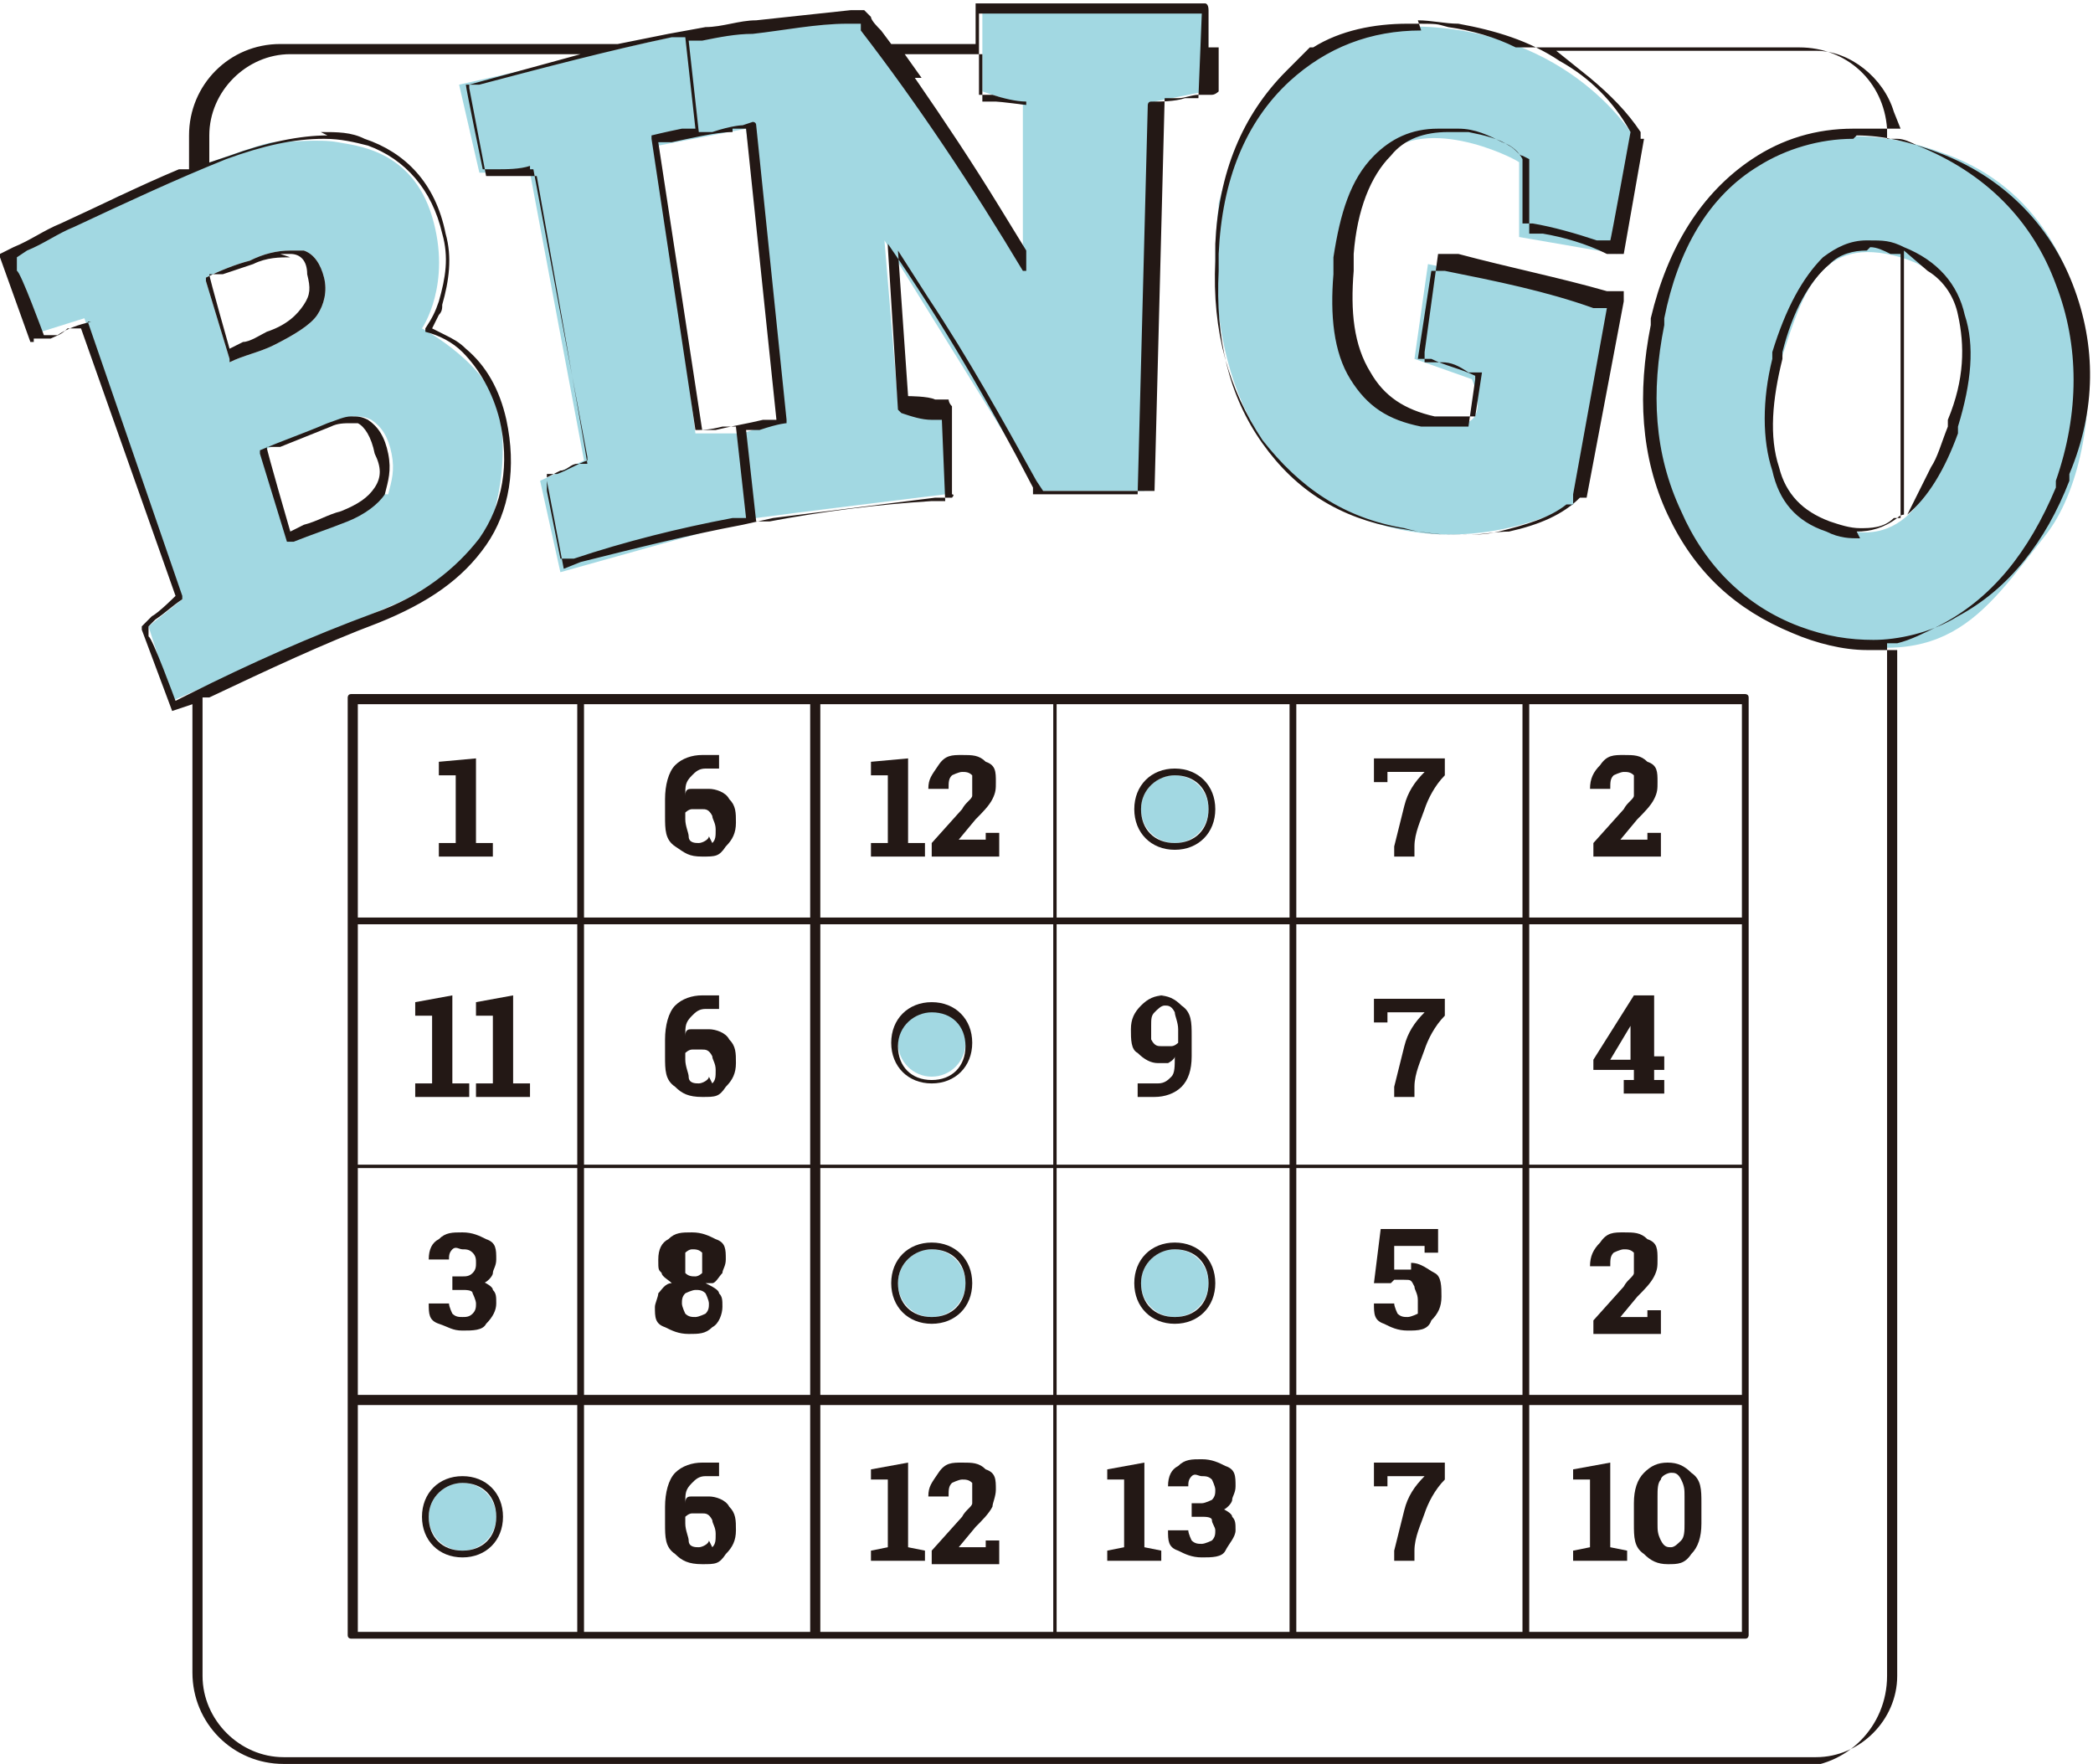 <svg width="159" height="134" viewBox="0 0 159 134" fill="none" xmlns="http://www.w3.org/2000/svg">
<g clip-path="url(#clip0_1308_9674)">
<path d="M89.244 64.042C90.66 64.042 91.809 62.891 91.809 61.47C91.809 60.05 90.66 58.898 89.244 58.898C87.828 58.898 86.68 60.05 86.68 61.47C86.68 62.891 87.828 64.042 89.244 64.042Z" fill="#A2D8E2"/>
<path d="M89.244 100.05C90.66 100.05 91.809 98.899 91.809 97.478C91.809 96.058 90.66 94.906 89.244 94.906C87.828 94.906 86.68 96.058 86.68 97.478C86.68 98.899 87.828 100.05 89.244 100.05Z" fill="#A2D8E2"/>
<path d="M70.781 100.05C72.198 100.05 73.346 98.899 73.346 97.478C73.346 96.058 72.198 94.906 70.781 94.906C69.365 94.906 68.217 96.058 68.217 97.478C68.217 98.899 69.365 100.05 70.781 100.05Z" fill="#A2D8E2"/>
<path d="M70.781 81.789C72.198 81.789 73.346 80.638 73.346 79.217C73.346 77.796 72.198 76.645 70.781 76.645C69.365 76.645 68.217 77.796 68.217 79.217C68.217 80.638 69.365 81.789 70.781 81.789Z" fill="#A2D8E2"/>
<path d="M35.135 117.797C36.551 117.797 37.699 116.645 37.699 115.225C37.699 113.804 36.551 112.653 35.135 112.653C33.718 112.653 32.57 113.804 32.57 115.225C32.57 116.645 33.718 117.797 35.135 117.797Z" fill="#A2D8E2"/>
<path d="M92.579 15.432C93.349 12.345 97.452 1.286 108.736 2.058C120.02 2.829 124.379 10.802 124.379 10.802L122.841 19.29L115.404 18.004V12.345C115.66 12.345 108.992 8.745 105.402 11.574C101.812 14.403 100.529 24.691 102.325 28.292C104.12 31.892 109.505 32.664 111.3 32.15C113.095 31.635 111.813 28.806 111.813 28.806L107.454 27.263L108.479 20.061L123.097 23.148L119.507 38.322C119.507 38.322 112.839 42.18 104.889 39.866C89.502 35.493 92.579 15.689 92.579 15.689V15.432Z" fill="#A2D8E2"/>
<path d="M147.46 11.574C133.868 6.687 127.201 17.747 125.918 23.148C124.636 28.806 124.636 43.981 136.176 47.839C147.717 51.697 150.538 46.81 155.41 40.638C160.283 34.465 161.052 16.204 147.46 11.574ZM148.486 31.636C147.46 35.751 145.409 41.924 139.767 40.123C134.381 38.323 133.612 32.664 135.407 27.006C136.946 22.377 138.228 17.747 144.383 19.547C150.538 21.348 149.512 27.52 148.486 31.636Z" fill="#A2D8E2"/>
<path d="M37.955 31.635C37.442 27.777 32.057 24.948 32.057 24.948C32.057 24.948 34.365 21.605 32.826 16.461C31.287 11.317 26.928 11.059 25.645 10.802C24.363 10.545 21.799 10.802 20.773 10.802C19.747 10.802 8.976 14.918 8.976 14.918L0.77 19.547L2.308 25.463L6.411 24.177L13.849 45.524L11.284 47.582L13.079 53.24C13.079 53.24 28.466 46.553 30.262 45.781C32.057 45.01 35.903 42.438 36.673 41.152C37.442 39.866 38.724 35.493 37.955 31.635ZM17.439 27.263L15.644 21.347V21.09C16.669 20.576 17.952 20.061 18.978 19.804C20.003 19.29 21.029 19.033 22.055 19.033C23.081 19.033 22.824 19.033 23.081 19.033C23.85 19.29 24.363 20.061 24.619 21.09C24.876 22.119 24.619 23.148 24.107 23.919C23.594 24.691 22.311 25.463 20.773 26.234C19.747 26.749 18.465 27.006 17.439 27.52V27.263ZM28.979 37.551C28.466 38.322 27.441 39.094 26.158 39.608C24.876 40.123 23.337 40.637 22.055 41.152L20.003 34.465V34.207C21.799 33.436 23.337 32.921 25.132 32.15C25.902 31.892 26.415 31.635 26.928 31.635C27.441 31.635 27.697 31.635 28.21 31.892C28.979 32.407 29.492 33.178 29.749 34.465C30.005 35.751 29.749 36.522 29.492 37.551H28.979Z" fill="#A2D8E2"/>
<path d="M85.141 0.515H74.627V6.945L77.704 7.973V19.805L69.754 7.459L65.395 1.286L52.059 2.572L34.877 6.43L36.416 13.117H40.262L44.366 34.979L41.032 36.522L42.571 43.467C42.571 43.467 55.393 39.866 57.445 39.352C59.24 39.094 71.806 37.551 71.806 37.551V31.378C71.549 31.378 68.216 30.607 68.216 30.607L67.19 18.261L78.987 37.294H86.937L87.706 7.716L91.553 6.945V1.029C91.809 1.029 85.141 0.772 85.141 0.772V0.515ZM56.675 32.922H52.829L50.008 11.06L56.675 9.774L59.496 31.893L56.419 32.922H56.675Z" fill="#A2D8E2"/>
<path d="M26.671 124.484C26.671 124.484 26.414 124.484 26.414 124.227V52.983C26.414 52.983 26.414 52.726 26.671 52.726H132.585C132.585 52.726 132.841 52.726 132.841 52.983V124.227C132.841 124.227 132.841 124.484 132.585 124.484H26.671ZM116.172 123.969H132.329V106.737H116.172V123.969ZM98.477 123.969H115.659V106.737H98.477V123.969ZM80.269 123.969H97.964V106.737H80.269V123.969ZM62.317 123.969H80.013V106.737H62.317V123.969ZM44.366 123.969H61.548V106.737H44.366V123.969ZM27.183 123.969H43.853V106.737H27.183V123.969ZM116.172 105.966H132.329V88.733H116.172V105.966ZM98.477 105.966H115.659V88.733H98.477V105.966ZM80.269 105.966H97.964V88.733H80.269V105.966ZM62.317 105.966H80.013V88.733H62.317V105.966ZM44.366 105.966H61.548V88.733H44.366V105.966ZM27.183 105.966H43.853V88.733H27.183V105.966ZM116.172 88.476H132.329V70.215H116.172V88.476ZM98.477 88.476H115.659V70.215H98.477V88.476ZM80.269 88.476H97.964V70.215H80.269V88.476ZM62.317 88.476H80.013V70.215H62.317V88.476ZM44.366 88.476H61.548V70.215H44.366V88.476ZM27.183 88.476H43.853V70.215H27.183V88.476ZM116.172 69.701H132.329V53.497H116.172V69.701ZM98.477 69.701H115.659V53.497H98.477V69.701ZM80.269 69.701H97.964V53.497H80.269V69.701ZM62.317 69.701H80.013V53.497H62.317V69.701ZM44.366 69.701H61.548V53.497H44.366V69.701ZM27.183 69.701H43.853V53.497H27.183V69.701Z" fill="#231815"/>
<path d="M21.798 41.152L19.746 34.464V34.207C21.541 33.436 23.08 32.921 24.875 32.15C25.645 31.892 26.157 31.635 26.67 31.635C27.183 31.635 27.44 31.635 27.953 31.892C28.722 32.407 29.235 33.178 29.491 34.464C29.748 35.75 29.491 36.522 29.235 37.551C28.722 38.322 27.696 39.094 26.414 39.608C25.132 40.123 23.593 40.637 22.311 41.152H21.798ZM26.67 32.15C26.157 32.15 25.645 32.15 25.132 32.407C23.849 32.921 22.567 33.436 21.285 33.95H20.259C20.259 34.207 22.054 40.38 22.054 40.38L23.08 39.866C24.106 39.608 24.875 39.094 25.901 38.837C27.183 38.322 27.953 37.808 28.465 37.036C28.978 36.265 28.978 35.493 28.465 34.464C28.209 33.178 27.696 32.407 27.183 32.15C27.183 32.15 26.67 32.15 26.414 32.15H26.67Z" fill="#231815"/>
<path d="M17.438 27.263L15.643 21.348V21.09C16.668 20.576 17.951 20.061 18.976 19.804C20.002 19.29 21.028 19.033 22.054 19.033C23.08 19.033 22.823 19.033 23.08 19.033C23.849 19.29 24.362 20.061 24.618 21.09C24.875 22.119 24.618 23.148 24.105 23.919C23.593 24.691 22.31 25.463 20.772 26.234C19.746 26.749 18.463 27.006 17.438 27.52V27.263ZM22.054 19.547C21.285 19.547 20.259 19.547 19.233 20.061C18.463 20.319 17.694 20.576 16.925 20.833H15.899C15.899 21.09 17.438 26.491 17.438 26.491L18.463 25.977C18.976 25.977 19.746 25.463 20.259 25.206C21.797 24.691 22.567 23.919 23.08 23.148C23.593 22.376 23.593 21.862 23.336 20.833C23.336 19.804 22.823 19.29 22.054 19.29C22.054 19.29 21.541 19.29 21.285 19.29L22.054 19.547Z" fill="#231815"/>
<path d="M141.305 40.895C140.536 40.895 139.767 40.895 138.741 40.38C136.433 39.609 135.15 38.066 134.638 35.751C133.868 33.436 133.868 30.349 134.638 27.263V26.749C135.663 23.405 136.946 21.09 138.484 19.547C139.51 18.776 140.536 18.261 141.818 18.261C143.1 18.261 143.613 18.261 144.639 18.776C147.204 19.804 148.742 21.605 149.255 23.92C150.025 26.234 149.768 29.064 148.742 32.407V32.922C147.717 35.751 146.434 37.808 144.896 39.094L146.691 35.493C147.204 34.722 147.46 33.693 147.973 32.407V31.893C149.255 28.806 149.255 26.234 148.742 23.92C148.486 22.634 147.717 21.348 146.434 20.576L144.639 19.033V39.094C144.639 39.094 144.383 39.094 144.126 39.351C143.1 40.123 142.075 40.38 141.049 40.38L141.305 40.895ZM141.818 19.033C140.792 19.033 139.767 19.29 138.997 20.062C137.459 21.348 136.176 23.662 135.407 26.749V27.263C134.638 30.349 134.381 33.179 135.15 35.493C135.663 37.551 136.946 38.837 138.997 39.609C139.767 39.866 140.536 40.123 141.305 40.123C142.075 40.123 143.1 40.123 143.87 39.351H144.383C144.383 39.094 144.383 19.29 144.383 19.29H143.613C143.1 19.033 142.588 18.776 142.075 18.776L141.818 19.033Z" fill="#231815"/>
<path d="M36.159 57.612L33.338 57.87V58.898H34.62V64.042H33.338V65.071H37.441V64.042H36.159V57.612Z" fill="#231815"/>
<path d="M53.342 59.927C53.086 59.927 52.83 59.927 52.573 59.927C52.317 59.927 52.06 59.927 52.06 60.441C52.06 59.67 52.06 59.413 52.573 58.898C52.83 58.641 53.086 58.384 53.599 58.384C54.112 58.384 54.112 58.384 54.112 58.384C54.112 58.384 54.368 58.384 54.625 58.384V57.355C54.625 57.355 54.625 57.355 54.112 57.355C54.112 57.355 53.599 57.355 53.342 57.355C52.573 57.355 51.804 57.612 51.291 58.127C50.778 58.641 50.522 59.67 50.522 60.699V61.984C50.522 63.013 50.522 63.785 51.291 64.299C52.06 64.814 52.317 65.071 53.342 65.071C54.368 65.071 54.625 65.071 55.138 64.299C55.651 63.785 55.907 63.27 55.907 62.499C55.907 61.727 55.907 61.213 55.394 60.699C55.138 60.184 54.368 59.927 53.855 59.927H53.342ZM53.855 63.528C53.855 63.785 53.343 64.042 53.086 64.042C52.83 64.042 52.317 64.042 52.317 63.528C52.317 63.27 52.06 62.756 52.06 62.242V61.727C52.06 61.727 52.317 61.47 52.573 61.47C52.83 61.47 53.086 61.47 53.342 61.47C53.599 61.47 53.855 61.47 54.112 61.984C54.112 62.242 54.368 62.499 54.368 63.013C54.368 63.528 54.368 63.785 54.112 64.042L53.855 63.528Z" fill="#231815"/>
<path d="M68.985 57.612L66.164 57.87V58.898H67.446V64.042H66.164V65.071H70.267V64.042H68.985V57.612Z" fill="#231815"/>
<path d="M74.883 63.785H72.832L74.114 62.242C74.627 61.727 75.14 61.213 75.396 60.699C75.653 60.184 75.653 59.927 75.653 59.413C75.653 58.641 75.653 58.127 74.883 57.869C74.37 57.355 73.857 57.355 73.088 57.355C72.319 57.355 71.806 57.355 71.293 58.127C70.78 58.898 70.523 59.155 70.523 59.927H72.062C72.062 59.413 72.062 59.155 72.319 58.898C72.319 58.898 72.832 58.641 73.088 58.641C73.344 58.641 73.601 58.641 73.857 58.898C73.857 58.898 73.857 59.413 73.857 59.67C73.857 59.927 73.857 60.184 73.857 60.441C73.857 60.699 73.344 60.956 73.088 61.47L70.78 64.042V65.071H75.909V63.27H74.883V64.042V63.785Z" fill="#231815"/>
<path d="M104.375 59.413H105.401V58.641H108.222C107.452 59.413 106.94 60.184 106.683 61.213C106.427 62.242 106.17 63.271 105.914 64.299V65.071H107.452V64.299C107.452 63.271 107.965 62.242 108.222 61.47C108.478 60.699 108.991 59.67 109.76 58.898V57.612H104.375V59.413Z" fill="#231815"/>
<path d="M125.149 63.785H123.097L124.379 62.242C124.892 61.727 125.405 61.213 125.662 60.699C125.918 60.184 125.918 59.927 125.918 59.413C125.918 58.641 125.918 58.127 125.149 57.869C124.636 57.355 124.123 57.355 123.354 57.355C122.584 57.355 122.071 57.355 121.558 58.127C121.046 58.641 120.789 59.155 120.789 59.927H122.328C122.328 59.413 122.328 59.155 122.584 58.898C122.584 58.898 123.097 58.641 123.354 58.641C123.61 58.641 123.866 58.641 124.123 58.898C124.123 58.898 124.123 59.413 124.123 59.67C124.123 59.927 124.123 60.184 124.123 60.441C124.123 60.699 123.61 60.956 123.354 61.47L121.046 64.042V65.071H126.175V63.27H125.149V64.042V63.785Z" fill="#231815"/>
<path d="M34.364 75.616L31.543 76.131V77.159H32.825V82.303H31.543V83.332H35.646V82.303H34.364V75.616Z" fill="#231815"/>
<path d="M38.981 75.616L36.16 76.131V77.159H37.442V82.303H36.16V83.332H40.263V82.303H38.981V75.616Z" fill="#231815"/>
<path d="M53.342 78.188C53.086 78.188 52.83 78.188 52.573 78.188C52.317 78.188 52.06 78.188 52.06 78.703C52.06 77.931 52.06 77.674 52.573 77.159C52.83 76.902 53.086 76.645 53.599 76.645C54.112 76.645 54.112 76.645 54.112 76.645C54.112 76.645 54.368 76.645 54.625 76.645V75.616C54.625 75.616 54.625 75.616 54.112 75.616C54.112 75.616 53.599 75.616 53.342 75.616C52.573 75.616 51.804 75.873 51.291 76.388C50.778 76.902 50.522 77.931 50.522 78.96V80.246C50.522 81.275 50.522 82.046 51.291 82.561C51.804 83.075 52.317 83.332 53.342 83.332C54.368 83.332 54.625 83.332 55.138 82.561C55.651 82.046 55.907 81.532 55.907 80.76C55.907 79.989 55.907 79.474 55.394 78.96C55.138 78.445 54.368 78.188 53.855 78.188H53.342ZM53.855 81.789C53.855 82.046 53.343 82.303 53.086 82.303C52.83 82.303 52.317 82.303 52.317 81.789C52.317 81.532 52.06 81.017 52.06 80.503V79.989C52.06 79.989 52.317 79.731 52.573 79.731C52.83 79.731 53.086 79.731 53.342 79.731C53.599 79.731 53.855 79.731 54.112 80.246C54.112 80.503 54.368 80.76 54.368 81.275C54.368 81.789 54.368 82.046 54.112 82.303L53.855 81.789Z" fill="#231815"/>
<path d="M88.477 75.616C87.707 75.616 87.194 75.873 86.681 76.388C86.169 76.902 85.912 77.417 85.912 78.188C85.912 78.96 85.912 79.731 86.425 79.989C86.938 80.503 87.451 80.76 87.964 80.76C88.477 80.76 88.477 80.76 88.733 80.76C88.733 80.76 89.246 80.503 89.246 80.246C89.246 81.017 89.246 81.532 88.99 81.789C88.733 82.046 88.477 82.303 87.964 82.303C87.451 82.303 87.451 82.303 87.194 82.303C87.194 82.303 86.681 82.303 86.425 82.303V83.332C86.425 83.332 86.681 83.332 86.938 83.332C87.194 83.332 87.451 83.332 87.707 83.332C88.477 83.332 89.246 83.075 89.759 82.561C90.272 82.046 90.528 81.275 90.528 80.246V78.703C90.528 77.674 90.528 76.902 89.759 76.388C89.246 75.873 88.733 75.616 87.964 75.616H88.477ZM89.502 79.217C89.502 79.217 89.246 79.474 88.99 79.474C88.99 79.474 88.477 79.474 88.22 79.474C87.964 79.474 87.707 79.474 87.451 78.96C87.451 78.703 87.451 78.445 87.451 77.931C87.451 77.417 87.451 77.159 87.707 76.902C87.964 76.645 88.22 76.388 88.477 76.388C88.733 76.388 88.99 76.388 89.246 76.902C89.246 77.159 89.502 77.674 89.502 78.188V78.96V79.217Z" fill="#231815"/>
<path d="M104.375 77.674H105.401V76.902H108.222C107.452 77.674 106.94 78.445 106.683 79.474C106.427 80.503 106.17 81.532 105.914 82.561V83.332H107.452V82.561C107.452 81.532 107.965 80.503 108.222 79.731C108.478 78.96 108.991 77.931 109.76 77.159V75.874H104.375V77.674Z" fill="#231815"/>
<path d="M125.661 75.616H124.122L121.045 80.503V81.275H124.122V82.046H123.353V83.075H126.43V82.046H125.661V81.275H126.43V80.246H125.661V75.616ZM124.122 80.503H122.327L123.866 77.931V80.76L124.122 80.503Z" fill="#231815"/>
<path d="M36.673 97.478C36.93 97.478 37.443 96.964 37.443 96.707C37.443 96.449 37.699 96.192 37.699 95.678C37.699 94.906 37.699 94.392 36.93 94.135C36.417 93.877 35.904 93.62 35.135 93.62C34.365 93.62 33.853 93.62 33.34 94.135C32.827 94.392 32.57 94.906 32.57 95.678H34.109C34.109 95.421 34.109 95.163 34.365 94.906C34.622 94.649 34.878 94.906 35.135 94.906C35.391 94.906 35.648 94.906 35.904 95.163C36.161 95.421 36.161 95.678 36.161 95.935C36.161 96.192 36.161 96.449 35.904 96.707C35.648 96.964 35.391 96.964 35.135 96.964H34.365V97.993H35.135C35.391 97.993 35.904 97.993 35.904 98.25C35.904 98.25 36.161 98.764 36.161 99.021C36.161 99.278 36.161 99.536 35.904 99.793C35.648 100.05 35.391 100.05 35.135 100.05C34.878 100.05 34.622 100.05 34.365 99.793C34.365 99.793 34.109 99.278 34.109 99.021H32.57C32.57 99.793 32.57 100.307 33.34 100.564C34.109 100.822 34.365 101.079 35.135 101.079C35.904 101.079 36.673 101.079 36.93 100.564C37.443 100.05 37.699 99.536 37.699 99.021C37.699 98.507 37.699 98.25 37.443 97.993C37.443 97.735 36.93 97.478 36.417 97.221L36.673 97.478Z" fill="#231815"/>
<path d="M54.112 97.478C54.368 97.478 54.624 96.964 54.881 96.707C54.881 96.449 55.137 96.192 55.137 95.678C55.137 94.906 55.137 94.392 54.368 94.135C53.855 93.877 53.342 93.62 52.573 93.62C51.804 93.62 51.291 93.62 50.778 94.135C50.265 94.392 50.008 94.906 50.008 95.678C50.008 96.449 50.008 96.449 50.265 96.707C50.265 96.964 50.778 97.221 51.034 97.478C50.521 97.478 50.265 97.993 50.008 98.25C50.008 98.507 49.752 99.021 49.752 99.278C49.752 100.05 49.752 100.564 50.521 100.822C51.034 101.079 51.547 101.336 52.316 101.336C53.086 101.336 53.599 101.336 54.112 100.822C54.624 100.564 54.881 99.793 54.881 99.278C54.881 98.764 54.881 98.507 54.624 98.25C54.624 97.993 54.112 97.735 53.599 97.478H54.112ZM52.06 95.163C52.06 95.163 52.316 94.906 52.573 94.906C52.829 94.906 53.086 94.906 53.342 95.163C53.342 95.163 53.342 95.678 53.342 95.935C53.342 96.192 53.342 96.449 53.342 96.707C53.342 96.707 53.086 96.964 52.829 96.964C52.573 96.964 52.316 96.964 52.06 96.707C52.06 96.707 52.06 96.192 52.06 95.935C52.06 95.678 52.06 95.421 52.06 95.163ZM53.599 99.793C53.599 99.793 53.086 100.05 52.829 100.05C52.573 100.05 52.316 100.05 52.06 99.793C52.06 99.793 51.804 99.278 51.804 99.021C51.804 98.764 51.804 98.507 52.06 98.25C52.06 98.25 52.573 97.993 52.829 97.993C53.086 97.993 53.342 97.993 53.599 98.25C53.599 98.25 53.855 98.764 53.855 99.021C53.855 99.278 53.855 99.536 53.599 99.793Z" fill="#231815"/>
<path d="M107.196 96.449C107.196 96.449 106.683 96.449 106.427 96.449C106.427 96.449 106.17 96.449 105.914 96.449V94.649H108.222V95.163H109.248V93.363H104.888L104.375 97.478H105.657C105.657 97.478 105.657 97.478 105.914 97.221C105.914 97.221 106.17 97.221 106.683 97.221C107.196 97.221 107.196 97.221 107.452 97.735C107.452 97.992 107.709 98.25 107.709 98.764C107.709 99.278 107.709 99.535 107.709 99.793C107.709 99.793 107.196 100.05 106.94 100.05C106.683 100.05 106.427 100.05 106.17 99.793C106.17 99.793 105.914 99.278 105.914 99.021H104.375C104.375 99.793 104.375 100.307 105.144 100.564C105.657 100.822 106.17 101.079 106.94 101.079C107.709 101.079 108.478 101.079 108.735 100.307C109.248 99.793 109.504 99.278 109.504 98.507C109.504 97.735 109.504 96.964 108.991 96.706C108.478 96.449 107.965 95.935 107.196 95.935V96.449Z" fill="#231815"/>
<path d="M125.149 100.05H123.097L124.379 98.507C124.892 97.993 125.405 97.478 125.662 96.964C125.918 96.449 125.918 96.192 125.918 95.678C125.918 94.906 125.918 94.392 125.149 94.135C124.636 93.62 124.123 93.62 123.354 93.62C122.584 93.62 122.071 93.62 121.558 94.392C121.046 94.906 120.789 95.421 120.789 96.192H122.328C122.328 95.678 122.328 95.421 122.584 95.163C122.584 95.163 123.097 94.906 123.354 94.906C123.61 94.906 123.866 94.906 124.123 95.163C124.123 95.163 124.123 95.678 124.123 95.935C124.123 96.192 124.123 96.449 124.123 96.707C124.123 96.964 123.61 97.221 123.354 97.735L121.046 100.307V101.336H126.175V99.536H125.149V100.307V100.05Z" fill="#231815"/>
<path d="M86.936 111.109L84.115 111.624V112.395H85.397V117.539L84.115 117.797V118.568H88.219V117.797L86.936 117.539V111.109Z" fill="#231815"/>
<path d="M92.836 114.711C93.092 114.711 93.605 114.196 93.605 113.939C93.605 113.682 93.862 113.425 93.862 112.91C93.862 112.139 93.862 111.624 93.092 111.367C92.579 111.11 92.066 110.853 91.297 110.853C90.528 110.853 90.015 110.853 89.502 111.367C88.989 111.624 88.732 112.139 88.732 112.91H90.271C90.271 112.653 90.271 112.396 90.528 112.139C90.784 111.881 91.04 112.139 91.297 112.139C91.553 112.139 91.81 112.139 92.066 112.396C92.066 112.396 92.323 112.91 92.323 113.167C92.323 113.425 92.323 113.682 92.066 113.939C92.066 113.939 91.553 114.196 91.297 114.196H90.528V115.225H91.297C91.553 115.225 92.066 115.225 92.066 115.482C92.066 115.739 92.323 115.996 92.323 116.254C92.323 116.511 92.323 116.768 92.066 117.025C92.066 117.025 91.553 117.282 91.297 117.282C91.04 117.282 90.784 117.282 90.528 117.025C90.528 117.025 90.271 116.511 90.271 116.254H88.732C88.732 117.025 88.732 117.54 89.502 117.797C90.015 118.054 90.528 118.311 91.297 118.311C92.066 118.311 92.836 118.311 93.092 117.797C93.349 117.282 93.862 116.768 93.862 116.254C93.862 115.739 93.862 115.482 93.605 115.225C93.605 114.968 93.092 114.711 92.579 114.453L92.836 114.711Z" fill="#231815"/>
<path d="M53.342 113.681C53.086 113.681 52.83 113.681 52.573 113.681C52.317 113.681 52.06 113.681 52.06 114.196C52.06 113.424 52.06 113.167 52.573 112.653C52.83 112.395 53.086 112.138 53.599 112.138C54.112 112.138 54.112 112.138 54.112 112.138C54.112 112.138 54.368 112.138 54.625 112.138V111.109C54.625 111.109 54.625 111.109 54.112 111.109C54.112 111.109 53.599 111.109 53.342 111.109C52.573 111.109 51.804 111.367 51.291 111.881C50.778 112.395 50.522 113.424 50.522 114.453V115.739C50.522 116.768 50.522 117.539 51.291 118.054C51.804 118.568 52.317 118.825 53.342 118.825C54.368 118.825 54.625 118.825 55.138 118.054C55.651 117.539 55.907 117.025 55.907 116.253C55.907 115.482 55.907 114.967 55.394 114.453C55.138 113.939 54.368 113.681 53.855 113.681H53.342ZM53.855 117.025C53.855 117.282 53.343 117.539 53.086 117.539C52.83 117.539 52.317 117.539 52.317 117.025C52.317 116.768 52.06 116.253 52.06 115.739V115.225C52.06 115.225 52.317 114.967 52.573 114.967C52.83 114.967 53.086 114.967 53.342 114.967C53.599 114.967 53.855 114.967 54.112 115.482C54.112 115.739 54.368 115.996 54.368 116.511C54.368 117.025 54.368 117.282 54.112 117.539L53.855 117.025Z" fill="#231815"/>
<path d="M68.985 111.109L66.164 111.624V112.395H67.446V117.539L66.164 117.797V118.568H70.267V117.797L68.985 117.539V111.109Z" fill="#231815"/>
<path d="M74.883 117.539H72.832L74.114 115.996C74.627 115.482 75.14 114.967 75.396 114.453C75.396 114.196 75.653 113.681 75.653 113.167C75.653 112.395 75.653 111.881 74.883 111.624C74.37 111.109 73.857 111.109 73.088 111.109C72.319 111.109 71.806 111.109 71.293 111.881C70.78 112.653 70.523 112.91 70.523 113.681H72.062C72.062 113.167 72.062 112.91 72.319 112.653C72.319 112.653 72.832 112.395 73.088 112.395C73.344 112.395 73.601 112.395 73.857 112.653C73.857 112.653 73.857 113.167 73.857 113.424C73.857 113.681 73.857 113.939 73.857 114.196C73.857 114.453 73.344 114.71 73.088 115.225L70.78 117.797V118.825H75.909V117.025H74.883V117.797V117.539Z" fill="#231815"/>
<path d="M104.375 112.91H105.401V112.138H108.222C107.452 112.91 106.94 113.681 106.683 114.71C106.427 115.739 106.17 116.768 105.914 117.797V118.568H107.452V117.797C107.452 116.768 107.965 115.739 108.222 114.967C108.478 114.196 108.991 113.167 109.76 112.395V111.109H104.375V112.91Z" fill="#231815"/>
<path d="M122.327 111.109L119.506 111.624V112.395H120.788V117.539L119.506 117.797V118.568H123.609V117.797L122.327 117.539V111.109Z" fill="#231815"/>
<path d="M126.688 111.109C125.918 111.109 125.405 111.367 124.892 111.881C124.379 112.395 124.123 113.167 124.123 114.196V115.739C124.123 116.768 124.123 117.539 124.892 118.054C125.405 118.568 125.918 118.825 126.688 118.825C127.457 118.825 127.97 118.825 128.483 118.054C128.996 117.539 129.252 116.768 129.252 115.739V114.196C129.252 113.167 129.252 112.395 128.483 111.881C127.97 111.367 127.457 111.109 126.688 111.109ZM127.97 115.739C127.97 116.253 127.97 116.768 127.713 117.025C127.457 117.282 127.2 117.539 126.944 117.539C126.688 117.539 126.431 117.539 126.175 117.025C125.918 116.511 125.918 116.253 125.918 115.739V113.681C125.918 113.167 125.918 112.653 126.175 112.395C126.175 112.138 126.688 111.881 126.944 111.881C127.2 111.881 127.457 111.881 127.713 112.395C127.97 112.91 127.97 113.167 127.97 113.681V115.739Z" fill="#231815"/>
<path d="M70.781 100.564C68.985 100.564 67.703 99.278 67.703 97.478C67.703 95.678 68.985 94.392 70.781 94.392C72.576 94.392 73.858 95.678 73.858 97.478C73.858 99.278 72.576 100.564 70.781 100.564ZM70.781 94.906C69.498 94.906 68.216 95.935 68.216 97.478C68.216 99.021 69.242 100.05 70.781 100.05C72.319 100.05 73.345 99.021 73.345 97.478C73.345 95.935 72.319 94.906 70.781 94.906Z" fill="#231815"/>
<path d="M70.781 82.304C68.985 82.304 67.703 81.018 67.703 79.217C67.703 77.417 68.985 76.131 70.781 76.131C72.576 76.131 73.858 77.417 73.858 79.217C73.858 81.018 72.576 82.304 70.781 82.304ZM70.781 76.903C69.498 76.903 68.216 77.931 68.216 79.474C68.216 81.018 69.242 82.046 70.781 82.046C72.319 82.046 73.345 81.018 73.345 79.474C73.345 77.931 72.319 76.903 70.781 76.903Z" fill="#231815"/>
<path d="M35.134 118.311C33.339 118.311 32.057 117.025 32.057 115.225C32.057 113.424 33.339 112.138 35.134 112.138C36.929 112.138 38.212 113.424 38.212 115.225C38.212 117.025 36.929 118.311 35.134 118.311ZM35.134 112.653C33.852 112.653 32.569 113.681 32.569 115.225C32.569 116.768 33.595 117.797 35.134 117.797C36.673 117.797 37.699 116.768 37.699 115.225C37.699 113.681 36.673 112.653 35.134 112.653Z" fill="#231815"/>
<path d="M89.245 64.556C87.45 64.556 86.168 63.27 86.168 61.47C86.168 59.67 87.45 58.384 89.245 58.384C91.041 58.384 92.323 59.67 92.323 61.47C92.323 63.27 91.041 64.556 89.245 64.556ZM89.245 58.898C87.963 58.898 86.681 59.927 86.681 61.47C86.681 63.013 87.707 64.042 89.245 64.042C90.784 64.042 91.81 63.013 91.81 61.47C91.81 59.927 90.784 58.898 89.245 58.898Z" fill="#231815"/>
<path d="M89.245 100.564C87.45 100.564 86.168 99.278 86.168 97.478C86.168 95.678 87.45 94.392 89.245 94.392C91.041 94.392 92.323 95.678 92.323 97.478C92.323 99.278 91.041 100.564 89.245 100.564ZM89.245 94.906C87.963 94.906 86.681 95.935 86.681 97.478C86.681 99.021 87.707 100.05 89.245 100.05C90.784 100.05 91.81 99.021 91.81 97.478C91.81 95.935 90.784 94.906 89.245 94.906Z" fill="#231815"/>
<path d="M21.542 134C17.695 134 14.618 130.914 14.618 127.056V53.497L13.079 54.012L10.771 47.839V47.582L11.54 46.81C12.053 46.553 13.335 45.267 13.335 45.267L6.155 24.948H5.129C4.616 25.463 4.36 25.463 3.847 25.72H2.565C2.565 25.977 2.565 25.977 2.565 25.977C2.565 25.977 2.565 25.977 2.308 25.977L0 19.547V19.29L1.026 18.776C2.308 18.261 3.334 17.49 4.616 16.975C7.437 15.689 10.514 14.146 13.592 12.86H14.361V10.288C14.361 6.43 17.439 3.344 21.285 3.344H46.931C48.213 3.087 49.495 2.829 50.777 2.572L53.598 2.058C54.881 2.058 56.163 1.543 57.445 1.543C59.753 1.286 62.318 1.029 64.626 0.772H65.395C65.395 0.772 65.395 0.772 65.652 0.772L66.165 1.286C66.165 1.543 66.677 2.058 66.934 2.315L67.703 3.344H74.115V0.515V0.257H75.397C77.192 0.257 78.987 0.257 80.782 0.257C82.577 0.257 84.629 0.257 86.424 0.257C87.707 0.257 88.989 0.257 90.271 0.257H91.553C91.553 0.257 91.81 0.257 91.81 0.772V3.601H99.76C101.811 2.315 104.376 1.801 106.94 1.801C109.505 1.801 108.992 1.801 110.018 2.058C111.813 2.315 113.608 2.829 115.147 3.601H136.689C140.279 3.601 143.1 6.173 143.356 9.774V10.545H144.126C144.639 10.545 145.152 10.802 145.665 11.06C150.794 13.117 154.384 16.718 156.179 21.605C157.974 26.234 157.974 31.378 156.179 36.522V37.037C154.127 41.923 151.306 45.524 147.203 47.582C146.177 48.096 145.152 48.611 144.126 48.868H143.356V127.313C143.356 131.171 140.279 134.257 136.432 134.257H21.542V134ZM24.363 10.031C25.645 10.031 26.671 10.031 27.697 10.545C30.774 11.574 33.082 13.889 33.852 17.747C34.364 19.547 34.108 21.348 33.595 23.148C33.595 23.405 33.595 23.662 33.339 23.919L32.826 24.948L33.852 25.463C34.364 25.72 34.877 25.977 35.39 26.491C36.929 27.777 37.955 29.578 38.468 31.893C39.237 35.493 38.724 38.837 36.929 41.409C35.134 43.981 32.569 45.781 28.723 47.325C24.619 48.868 20.26 50.925 15.9 52.983H15.387V127.313C15.387 130.657 18.208 133.486 21.542 133.486H137.971C141.305 133.486 144.126 130.657 144.126 127.313V49.382H142.844C142.587 49.382 142.331 49.382 141.818 49.382C140.023 49.382 137.971 48.868 136.176 48.096C131.816 46.296 128.739 43.467 126.687 39.094C124.635 34.722 124.379 29.835 125.405 24.691V24.177C126.687 18.776 129.252 14.66 133.098 12.088C135.406 10.545 137.971 9.774 140.792 9.774C143.613 9.774 142.074 9.774 142.844 9.774H144.382L143.869 8.488C143.1 5.916 140.535 3.858 137.971 3.858H118.224L120.789 5.916C122.327 7.202 123.61 8.488 124.635 10.031V10.545C124.892 10.545 125.148 10.545 124.892 10.545L123.353 19.29H122.071C120.532 18.518 118.737 18.004 117.198 17.747H116.173C116.173 17.49 116.173 17.49 116.173 17.232V16.204C116.173 14.918 116.173 13.889 116.173 12.603V12.088L115.66 11.831C115.403 11.831 115.147 11.317 114.634 11.06C113.865 10.545 112.839 10.288 111.556 10.031C111.044 10.031 110.531 10.031 110.018 10.031C108.223 10.031 106.684 10.545 105.658 11.831C104.119 13.374 103.094 15.946 102.837 19.29V20.576C102.581 23.662 102.837 26.234 104.119 28.292C105.145 30.092 106.684 31.121 108.992 31.635C109.761 31.635 110.531 31.635 111.044 31.635H112.069L112.582 28.292H111.556C110.787 27.777 110.274 27.52 109.505 27.52H108.223C108.223 27.263 108.223 27.006 108.223 26.749L109.248 19.29H110.787C114.634 20.319 118.481 21.09 122.071 22.119H123.353C123.353 22.376 123.353 22.634 123.353 22.891L120.532 37.808H120.019C118.737 39.094 116.942 39.866 114.634 40.38C113.608 40.38 112.582 40.637 111.3 40.637C110.018 40.637 108.479 40.637 106.684 40.123C102.068 39.351 98.734 37.037 95.913 33.436C93.348 29.578 92.066 25.206 92.323 19.804V18.518C92.579 13.117 94.374 8.745 97.708 5.401L99.503 3.601H92.579V6.944C92.579 6.944 92.323 7.202 92.066 7.202H91.04C90.527 7.202 90.014 7.459 89.502 7.459H88.476L87.707 37.294H86.168C84.629 37.294 83.09 37.294 81.552 37.294C80.013 37.294 79.5 37.294 79.5 37.294C79.5 37.294 79.5 37.294 79.243 37.294L78.731 36.522C76.166 31.893 73.602 27.263 70.524 22.634L68.216 19.033L68.986 30.092C68.986 30.092 70.524 30.092 71.037 30.349H72.063C72.063 30.349 72.063 30.607 72.319 30.864V37.551C72.576 37.551 72.319 37.808 72.319 37.808H71.037C66.934 38.323 62.831 38.837 58.727 39.351L56.419 39.866C52.316 40.637 48.213 41.666 44.11 42.695L42.827 43.209L41.545 36.522V36.265L42.571 35.751C43.084 35.751 43.34 35.236 43.853 35.236H44.623C44.623 34.979 40.776 13.374 40.776 13.374C40.776 13.374 38.981 13.374 38.468 13.374H37.185H36.929L35.647 6.687V6.43L44.11 4.115H22.055C18.721 4.115 15.9 6.944 15.9 10.288V12.346L17.439 11.831C20.26 10.802 22.824 10.288 24.876 10.288L24.363 10.031ZM6.411 24.434C6.411 24.434 6.411 24.434 6.668 24.434L13.848 45.267V45.524C13.079 46.038 12.566 46.553 11.797 47.067L11.284 47.582V48.353C11.54 48.353 13.335 53.24 13.335 53.24L14.361 52.726C18.977 50.411 23.593 48.353 28.466 46.553C32.056 45.267 34.621 43.209 36.416 40.895C38.211 38.323 38.724 35.236 37.955 31.893C37.442 29.835 36.416 28.035 35.134 26.749C34.364 25.977 33.339 25.463 32.313 25.206C32.313 25.206 32.313 25.206 32.313 24.948C32.826 24.177 33.082 23.662 33.339 22.891C33.852 21.09 34.108 19.547 33.595 17.747C32.826 14.403 30.774 12.088 27.953 11.06C26.927 10.802 25.902 10.545 24.619 10.545C22.311 10.545 20.003 11.06 17.182 12.088C13.335 13.632 9.489 15.432 5.642 17.232C4.36 17.747 3.334 18.518 2.052 19.033L1.282 19.547V20.576C1.539 20.576 3.334 25.463 3.334 25.463H4.36C5.129 24.948 5.898 24.691 6.924 24.434H6.411ZM140.792 10.545C138.227 10.545 135.663 11.317 133.611 12.603C129.765 14.918 127.456 19.033 126.431 24.177V24.691C125.405 29.835 125.661 34.465 127.713 38.837C129.508 42.952 132.585 46.038 136.689 47.582C138.74 48.353 140.535 48.611 142.331 48.611C144.126 48.611 146.69 48.096 148.742 46.81C152.589 44.752 155.41 41.152 157.205 36.522V36.008C159.256 31.121 159.256 26.234 157.461 21.605C155.666 16.975 152.076 13.374 147.203 11.574C145.152 10.802 143.1 10.288 141.048 10.288L140.792 10.545ZM40.263 12.86H40.519L44.623 34.722V34.979C43.853 35.236 43.084 35.751 42.315 36.008H41.545C41.545 36.265 41.545 37.294 41.545 37.294L42.571 42.438H43.597C47.444 41.152 51.547 40.123 55.65 39.351H56.676L55.906 32.407H54.881C53.855 32.664 53.342 32.664 53.086 32.664H52.829L49.495 10.545V10.288C49.495 10.288 50.521 10.031 51.803 9.774H52.829L52.06 2.829H51.034C46.161 3.858 41.289 5.144 36.416 6.43H35.39C35.39 6.687 36.673 12.86 36.673 12.86H37.698C38.468 12.86 39.493 12.86 40.263 12.603V12.86ZM107.966 2.315C104.119 2.315 100.785 3.601 97.965 6.173C94.631 9.259 92.835 13.632 92.579 19.29V20.576C92.323 25.72 93.348 30.092 95.913 33.693C98.477 37.294 101.811 39.351 106.171 40.123C107.71 40.38 109.248 40.637 110.531 40.637C111.813 40.637 112.839 40.637 113.865 40.38C115.916 39.866 117.711 39.351 118.994 38.323H119.506V37.551L122.071 23.405H121.045C117.455 22.119 113.608 21.348 109.761 20.576H108.735L107.71 27.263H108.735C109.761 27.777 111.044 28.035 112.069 28.549C112.069 28.549 112.069 28.549 112.069 28.806L111.556 32.407C111.556 32.407 111.044 32.407 110.787 32.407C110.787 32.407 110.531 32.407 110.274 32.407C109.761 32.407 108.992 32.407 107.966 32.407C105.402 31.893 103.863 30.864 102.581 28.806C101.298 26.749 101.042 23.919 101.298 20.833V19.547C101.811 16.204 102.581 13.632 104.376 11.831C105.658 10.545 107.197 9.774 109.248 9.774C111.3 9.774 110.274 9.774 110.787 9.774C112.069 9.774 113.095 10.288 114.121 10.802C114.89 11.06 115.403 11.574 115.66 12.088C115.66 13.374 115.66 14.918 115.66 16.204V16.975H116.429C117.968 17.232 119.763 17.747 121.302 18.261H122.327C122.327 18.518 123.866 10.031 123.866 10.031C122.584 7.716 120.789 5.916 118.481 4.63C116.173 3.087 113.608 2.315 110.787 1.801C109.761 1.801 108.735 1.543 107.71 1.543L107.966 2.315ZM57.189 9.259C57.189 9.259 57.445 9.259 57.445 9.516L59.753 31.893V32.15C59.753 32.15 59.24 32.15 57.702 32.664H56.676L57.445 39.609H58.471C62.574 38.837 66.677 38.323 70.781 38.065H71.806L71.55 31.893H70.781C70.011 31.893 69.242 31.635 68.473 31.378C68.473 31.378 68.473 31.378 68.216 31.121L67.447 18.776V18.518C71.55 24.434 75.14 30.607 78.474 37.037V37.551C78.731 37.551 80.269 37.551 80.782 37.551C82.321 37.551 83.86 37.551 85.398 37.551H86.424L87.194 7.973C87.194 7.973 87.194 7.716 87.45 7.716C88.219 7.716 89.245 7.716 90.014 7.459H91.04L91.297 1.029H90.271C88.989 1.029 87.707 1.029 86.424 1.029C84.629 1.029 82.577 1.029 80.782 1.029C78.987 1.029 77.192 1.029 75.397 1.029H74.371V7.202H75.397C76.166 7.459 77.192 7.716 77.961 7.716C77.961 7.716 77.961 7.716 77.961 7.973V20.319C77.961 20.319 77.961 20.319 77.961 20.576C77.961 20.576 77.961 20.576 77.705 20.576C73.858 14.146 69.755 7.973 65.395 2.315V1.801C65.139 1.801 64.369 1.801 64.369 1.801C62.061 1.801 59.497 2.315 57.189 2.572C55.906 2.572 54.624 2.829 53.342 3.087H52.316L53.086 10.031H54.111C55.65 9.516 56.419 9.516 56.419 9.516L57.189 9.259ZM55.65 10.031C54.368 10.031 52.316 10.545 51.034 10.802H50.008L53.342 32.664H54.368C55.394 32.407 56.932 32.15 57.958 31.893H58.984L56.676 9.774H55.65V10.031ZM69.498 5.916C71.806 9.259 73.858 12.346 75.91 15.689L77.961 19.033V7.973C77.961 7.973 75.91 7.716 75.653 7.716H74.627C74.627 7.716 74.627 7.459 74.627 7.202V4.115H68.729L70.011 5.916H69.498Z" fill="#231815"/>
</g>
<defs>
<clipPath id="clip0_1308_9674">
<rect width="159" height="134" fill="white"/>
</clipPath>
</defs>
</svg>
